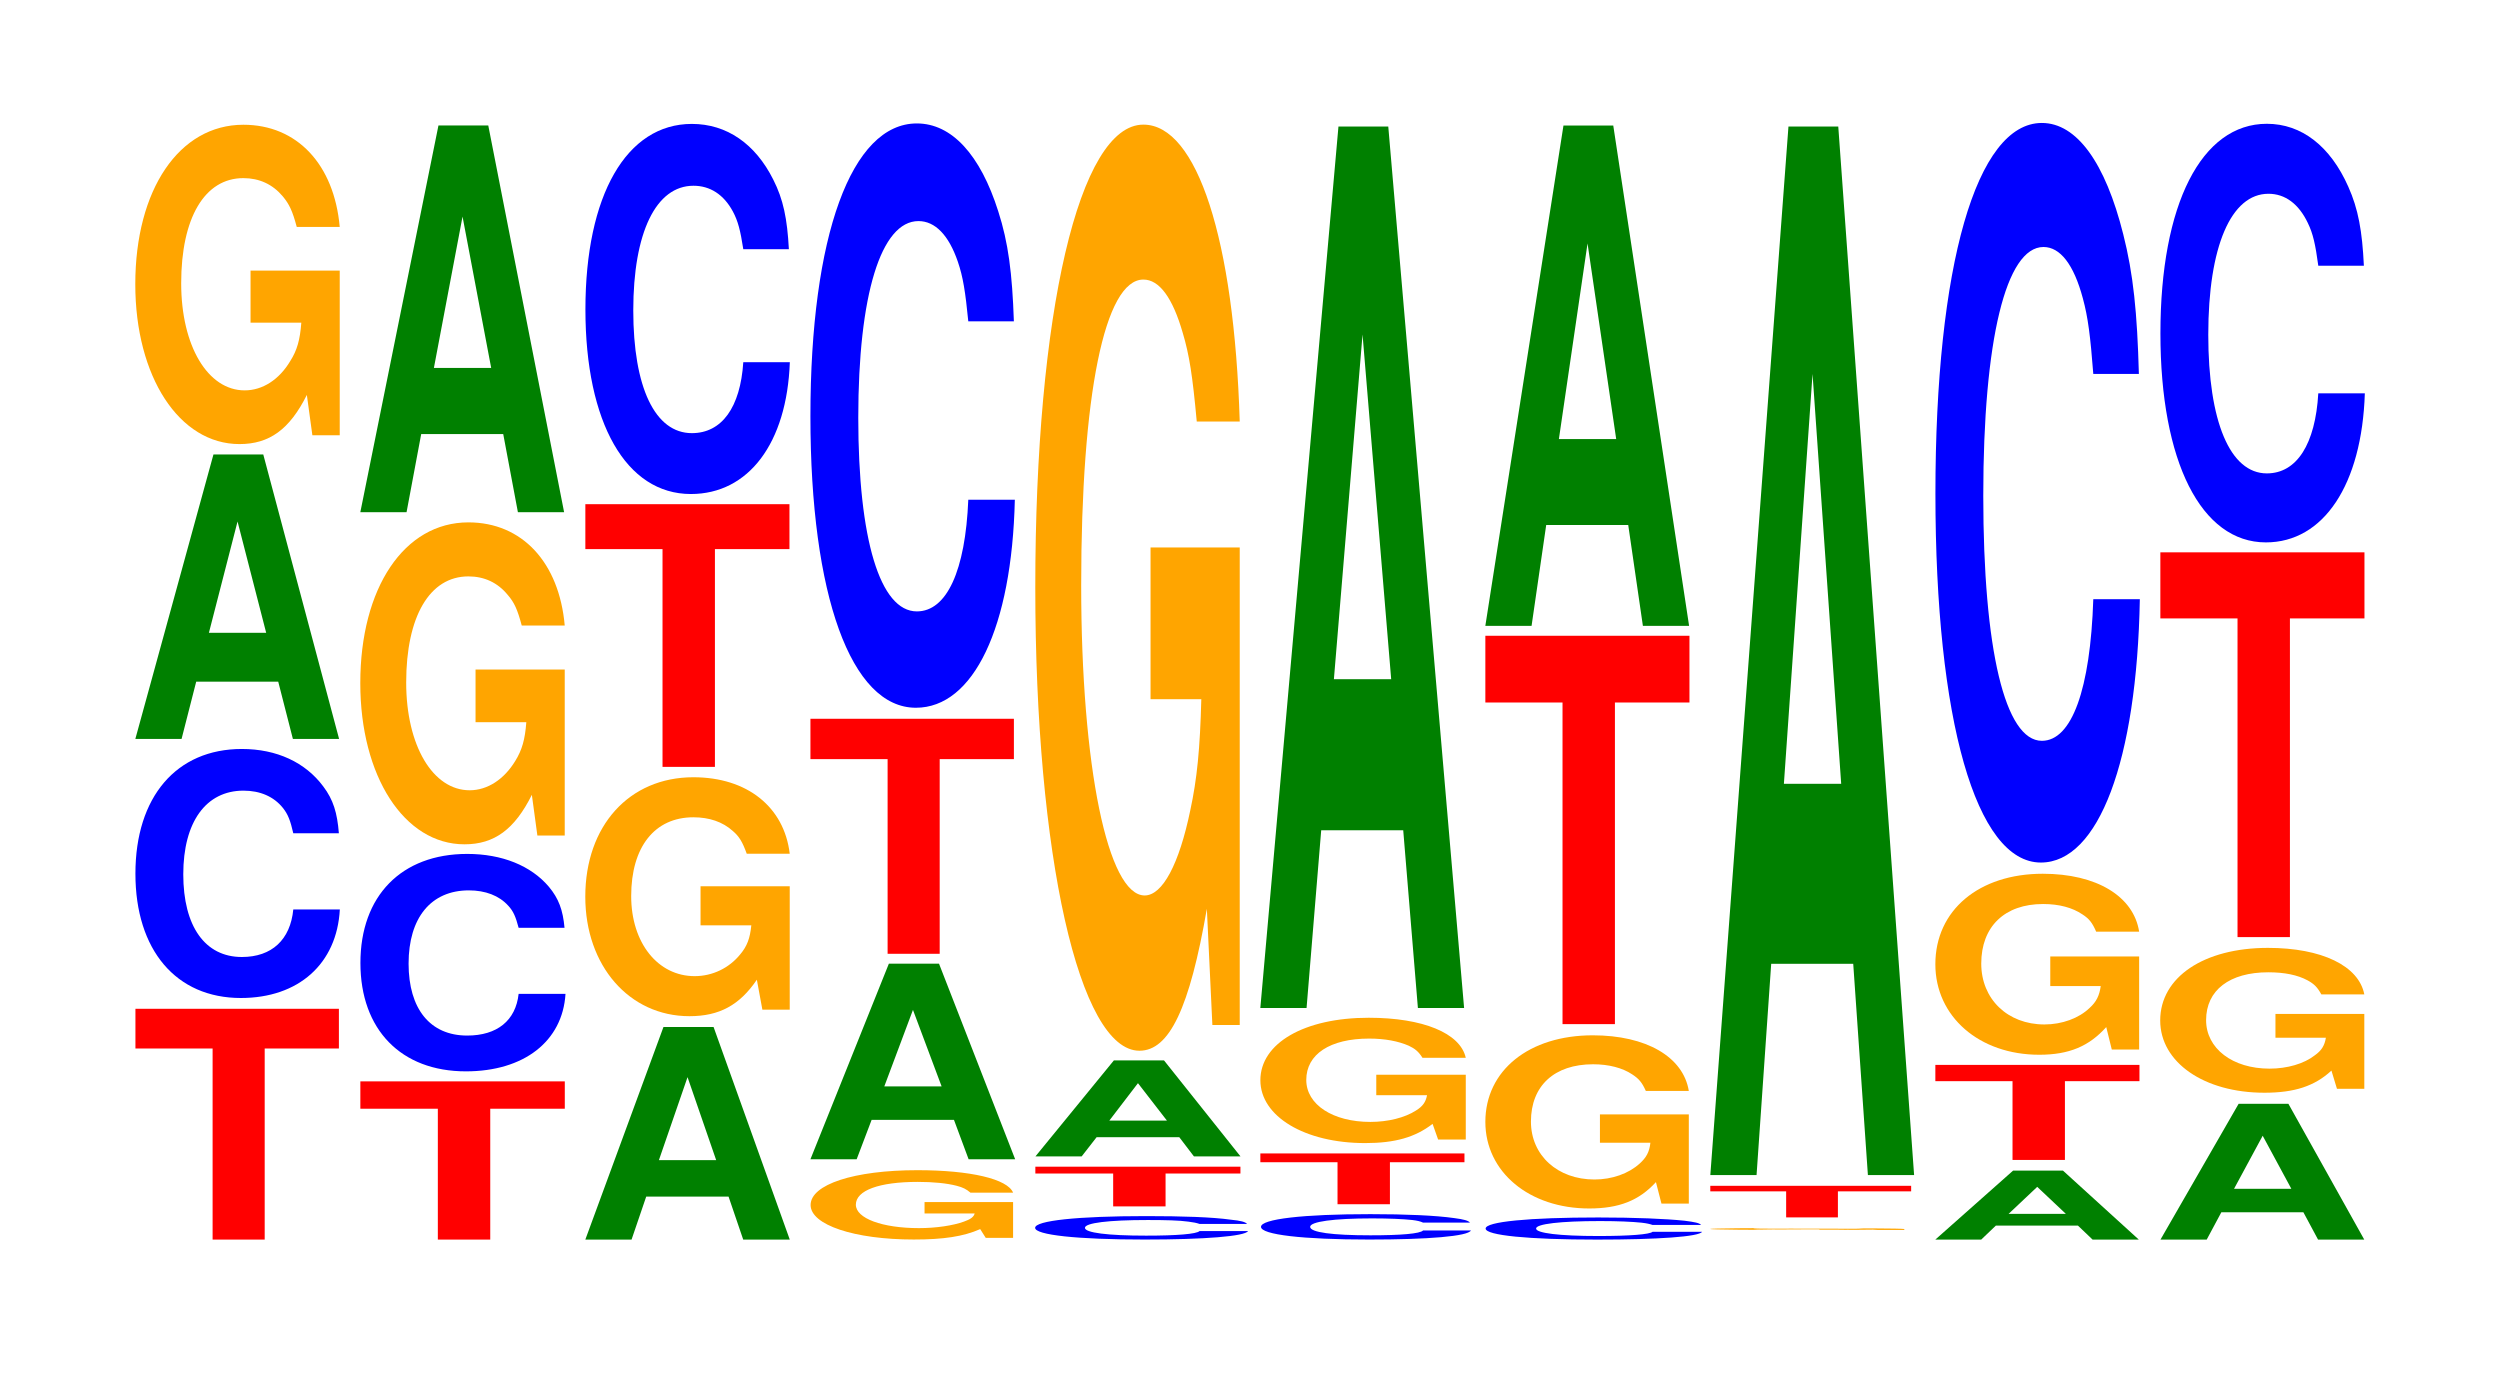 <?xml version="1.0" encoding="UTF-8"?>
<svg xmlns="http://www.w3.org/2000/svg" xmlns:xlink="http://www.w3.org/1999/xlink" width="120pt" height="66pt" viewBox="0 0 120 66" version="1.1">
<defs>
<g>
<symbol overflow="visible" id="glyph0-0">
<path style="stroke:none;" d="M 6.438 -9.172 L 10 -9.172 L 10 -11.078 L 0.234 -11.078 L 0.234 -9.172 L 3.938 -9.172 L 3.938 0 L 6.438 0 Z M 6.438 -9.172 "/>
</symbol>
<symbol overflow="visible" id="glyph1-0">
<path style="stroke:none;" d="M 10.438 -7.547 C 10.359 -8.531 10.172 -9.156 9.688 -9.797 C 8.828 -10.953 7.453 -11.594 5.781 -11.594 C 2.641 -11.594 0.672 -9.297 0.672 -5.609 C 0.672 -1.938 2.625 0.359 5.734 0.359 C 8.5 0.359 10.344 -1.281 10.484 -3.891 L 8.25 -3.891 C 8.109 -2.438 7.219 -1.609 5.781 -1.609 C 4.016 -1.609 2.969 -3.078 2.969 -5.578 C 2.969 -8.094 4.062 -9.594 5.859 -9.594 C 6.656 -9.594 7.312 -9.312 7.75 -8.766 C 8 -8.453 8.109 -8.156 8.25 -7.547 Z M 10.438 -7.547 "/>
</symbol>
<symbol overflow="visible" id="glyph2-0">
<path style="stroke:none;" d="M 7.234 -2.75 L 7.938 0 L 10.156 0 L 6.516 -13.656 L 4.125 -13.656 L 0.375 0 L 2.594 0 L 3.297 -2.75 Z M 6.656 -5.094 L 3.906 -5.094 L 5.281 -10.438 Z M 6.656 -5.094 "/>
</symbol>
<symbol overflow="visible" id="glyph3-0">
<path style="stroke:none;" d="M 10.422 -7.859 L 6.141 -7.859 L 6.141 -5.359 L 8.578 -5.359 C 8.516 -4.531 8.375 -4.031 8.047 -3.516 C 7.516 -2.625 6.719 -2.109 5.859 -2.109 C 4.094 -2.109 2.812 -4.234 2.812 -7.25 C 2.812 -10.391 3.938 -12.297 5.797 -12.297 C 6.562 -12.297 7.203 -12 7.688 -11.422 C 8 -11.047 8.156 -10.719 8.359 -9.953 L 10.422 -9.953 C 10.156 -12.953 8.375 -14.859 5.797 -14.859 C 2.719 -14.859 0.609 -11.75 0.609 -7.203 C 0.609 -2.766 2.719 0.469 5.609 0.469 C 7.047 0.469 8.016 -0.234 8.844 -1.891 L 9.109 0.047 L 10.422 0.047 Z M 10.422 -7.859 "/>
</symbol>
<symbol overflow="visible" id="glyph4-0">
<path style="stroke:none;" d="M 6.469 -6.281 L 10.047 -6.281 L 10.047 -7.594 L 0.234 -7.594 L 0.234 -6.281 L 3.953 -6.281 L 3.953 0 L 6.469 0 Z M 6.469 -6.281 "/>
</symbol>
<symbol overflow="visible" id="glyph5-0">
<path style="stroke:none;" d="M 10.469 -6.578 C 10.391 -7.438 10.188 -7.984 9.719 -8.547 C 8.859 -9.562 7.469 -10.125 5.797 -10.125 C 2.641 -10.125 0.672 -8.109 0.672 -4.891 C 0.672 -1.688 2.625 0.312 5.734 0.312 C 8.516 0.312 10.375 -1.125 10.516 -3.406 L 8.266 -3.406 C 8.125 -2.125 7.234 -1.406 5.797 -1.406 C 4.016 -1.406 2.984 -2.688 2.984 -4.859 C 2.984 -7.062 4.062 -8.375 5.875 -8.375 C 6.672 -8.375 7.328 -8.125 7.766 -7.641 C 8.016 -7.375 8.125 -7.109 8.266 -6.578 Z M 10.469 -6.578 "/>
</symbol>
<symbol overflow="visible" id="glyph6-0">
<path style="stroke:none;" d="M 10.422 -7.922 L 6.141 -7.922 L 6.141 -5.391 L 8.578 -5.391 C 8.516 -4.562 8.375 -4.062 8.047 -3.531 C 7.516 -2.656 6.719 -2.125 5.859 -2.125 C 4.094 -2.125 2.812 -4.266 2.812 -7.297 C 2.812 -10.469 3.938 -12.391 5.797 -12.391 C 6.562 -12.391 7.203 -12.094 7.688 -11.5 C 8 -11.141 8.156 -10.797 8.359 -10.031 L 10.422 -10.031 C 10.156 -13.062 8.375 -14.984 5.797 -14.984 C 2.719 -14.984 0.609 -11.844 0.609 -7.266 C 0.609 -2.797 2.719 0.469 5.609 0.469 C 7.047 0.469 8.016 -0.25 8.844 -1.906 L 9.109 0.047 L 10.422 0.047 Z M 10.422 -7.922 "/>
</symbol>
<symbol overflow="visible" id="glyph7-0">
<path style="stroke:none;" d="M 7.234 -3.75 L 7.938 0 L 10.156 0 L 6.516 -18.562 L 4.125 -18.562 L 0.375 0 L 2.594 0 L 3.297 -3.75 Z M 6.656 -6.922 L 3.906 -6.922 L 5.281 -14.188 Z M 6.656 -6.922 "/>
</symbol>
<symbol overflow="visible" id="glyph8-0">
<path style="stroke:none;" d="M 7.25 -2.062 L 7.953 0 L 10.188 0 L 6.531 -10.203 L 4.125 -10.203 L 0.375 0 L 2.594 0 L 3.297 -2.062 Z M 6.656 -3.812 L 3.906 -3.812 L 5.281 -7.797 Z M 6.656 -3.812 "/>
</symbol>
<symbol overflow="visible" id="glyph9-0">
<path style="stroke:none;" d="M 10.422 -5.891 L 6.141 -5.891 L 6.141 -4.016 L 8.578 -4.016 C 8.516 -3.391 8.375 -3.016 8.047 -2.625 C 7.516 -1.969 6.719 -1.578 5.859 -1.578 C 4.094 -1.578 2.812 -3.172 2.812 -5.422 C 2.812 -7.781 3.938 -9.203 5.797 -9.203 C 6.562 -9.203 7.203 -8.984 7.688 -8.547 C 8 -8.281 8.156 -8.016 8.359 -7.453 L 10.422 -7.453 C 10.156 -9.703 8.375 -11.125 5.797 -11.125 C 2.719 -11.125 0.609 -8.797 0.609 -5.391 C 0.609 -2.078 2.719 0.344 5.609 0.344 C 7.047 0.344 8.016 -0.188 8.844 -1.406 L 9.109 0.031 L 10.422 0.031 Z M 10.422 -5.891 "/>
</symbol>
<symbol overflow="visible" id="glyph10-0">
<path style="stroke:none;" d="M 6.453 -10.453 L 10.031 -10.453 L 10.031 -12.609 L 0.234 -12.609 L 0.234 -10.453 L 3.938 -10.453 L 3.938 0 L 6.453 0 Z M 6.453 -10.453 "/>
</symbol>
<symbol overflow="visible" id="glyph11-0">
<path style="stroke:none;" d="M 10.438 -11.219 C 10.359 -12.688 10.172 -13.609 9.688 -14.562 C 8.828 -16.281 7.453 -17.234 5.781 -17.234 C 2.641 -17.234 0.672 -13.812 0.672 -8.328 C 0.672 -2.891 2.625 0.531 5.734 0.531 C 8.5 0.531 10.344 -1.906 10.484 -5.797 L 8.25 -5.797 C 8.109 -3.625 7.219 -2.391 5.781 -2.391 C 4.016 -2.391 2.969 -4.578 2.969 -8.281 C 2.969 -12.031 4.062 -14.266 5.859 -14.266 C 6.656 -14.266 7.312 -13.844 7.75 -13.031 C 8 -12.562 8.109 -12.125 8.25 -11.219 Z M 10.438 -11.219 "/>
</symbol>
<symbol overflow="visible" id="glyph12-0">
<path style="stroke:none;" d="M 10.328 -1.703 L 6.078 -1.703 L 6.078 -1.156 L 8.484 -1.156 C 8.438 -0.984 8.281 -0.875 7.969 -0.766 C 7.453 -0.578 6.641 -0.453 5.812 -0.453 C 4.047 -0.453 2.781 -0.922 2.781 -1.578 C 2.781 -2.266 3.906 -2.672 5.75 -2.672 C 6.5 -2.672 7.141 -2.609 7.625 -2.484 C 7.922 -2.406 8.078 -2.328 8.281 -2.156 L 10.328 -2.156 C 10.062 -2.812 8.281 -3.234 5.734 -3.234 C 2.688 -3.234 0.609 -2.547 0.609 -1.562 C 0.609 -0.609 2.703 0.094 5.562 0.094 C 6.984 0.094 7.938 -0.047 8.75 -0.406 L 9.016 0.016 L 10.328 0.016 Z M 10.328 -1.703 "/>
</symbol>
<symbol overflow="visible" id="glyph13-0">
<path style="stroke:none;" d="M 7.266 -1.891 L 7.969 0 L 10.203 0 L 6.547 -9.391 L 4.141 -9.391 L 0.375 0 L 2.594 0 L 3.312 -1.891 Z M 6.672 -3.5 L 3.922 -3.5 L 5.297 -7.172 Z M 6.672 -3.5 "/>
</symbol>
<symbol overflow="visible" id="glyph14-0">
<path style="stroke:none;" d="M 6.438 -9.344 L 10 -9.344 L 10 -11.281 L 0.234 -11.281 L 0.234 -9.344 L 3.938 -9.344 L 3.938 0 L 6.438 0 Z M 6.438 -9.344 "/>
</symbol>
<symbol overflow="visible" id="glyph15-0">
<path style="stroke:none;" d="M 10.438 -17.703 C 10.359 -20.016 10.172 -21.484 9.688 -22.984 C 8.828 -25.703 7.453 -27.203 5.781 -27.203 C 2.641 -27.203 0.672 -21.812 0.672 -13.141 C 0.672 -4.547 2.625 0.844 5.734 0.844 C 8.5 0.844 10.344 -3.016 10.484 -9.141 L 8.25 -9.141 C 8.109 -5.734 7.219 -3.781 5.781 -3.781 C 4.016 -3.781 2.969 -7.234 2.969 -13.078 C 2.969 -18.984 4.062 -22.516 5.859 -22.516 C 6.656 -22.516 7.312 -21.844 7.75 -20.562 C 8 -19.828 8.109 -19.125 8.25 -17.703 Z M 10.438 -17.703 "/>
</symbol>
<symbol overflow="visible" id="glyph16-0">
<path style="stroke:none;" d="M 10.875 -0.719 C 10.797 -0.812 10.578 -0.875 10.094 -0.922 C 9.203 -1.047 7.766 -1.094 6.031 -1.094 C 2.734 -1.094 0.703 -0.875 0.703 -0.531 C 0.703 -0.188 2.719 0.031 5.953 0.031 C 8.844 0.031 10.781 -0.125 10.922 -0.375 L 8.594 -0.375 C 8.453 -0.234 7.5 -0.156 6.031 -0.156 C 4.172 -0.156 3.094 -0.297 3.094 -0.531 C 3.094 -0.766 4.219 -0.906 6.109 -0.906 C 6.938 -0.906 7.625 -0.891 8.062 -0.828 C 8.312 -0.797 8.453 -0.766 8.594 -0.719 Z M 10.875 -0.719 "/>
</symbol>
<symbol overflow="visible" id="glyph17-0">
<path style="stroke:none;" d="M 6.484 -1.578 L 10.078 -1.578 L 10.078 -1.906 L 0.234 -1.906 L 0.234 -1.578 L 3.969 -1.578 L 3.969 0 L 6.484 0 Z M 6.484 -1.578 "/>
</symbol>
<symbol overflow="visible" id="glyph18-0">
<path style="stroke:none;" d="M 7.281 -0.922 L 7.984 0 L 10.219 0 L 6.547 -4.609 L 4.141 -4.609 L 0.375 0 L 2.594 0 L 3.312 -0.922 Z M 6.688 -1.719 L 3.922 -1.719 L 5.297 -3.516 Z M 6.688 -1.719 "/>
</symbol>
<symbol overflow="visible" id="glyph19-0">
<path style="stroke:none;" d="M 10.422 -22.812 L 6.141 -22.812 L 6.141 -15.531 L 8.578 -15.531 C 8.516 -13.156 8.375 -11.703 8.047 -10.188 C 7.516 -7.625 6.719 -6.109 5.859 -6.109 C 4.094 -6.109 2.812 -12.281 2.812 -21 C 2.812 -30.141 3.938 -35.672 5.797 -35.672 C 6.562 -35.672 7.203 -34.797 7.688 -33.109 C 8 -32.062 8.156 -31.078 8.359 -28.859 L 10.422 -28.859 C 10.156 -37.594 8.375 -43.109 5.797 -43.109 C 2.719 -43.109 0.609 -34.094 0.609 -20.891 C 0.609 -8.031 2.719 1.344 5.609 1.344 C 7.047 1.344 8.016 -0.703 8.844 -5.469 L 9.109 0.109 L 10.422 0.109 Z M 10.422 -22.812 "/>
</symbol>
<symbol overflow="visible" id="glyph20-0">
<path style="stroke:none;" d="M 10.719 -0.781 C 10.641 -0.875 10.438 -0.938 9.953 -1 C 9.062 -1.125 7.656 -1.188 5.938 -1.188 C 2.703 -1.188 0.688 -0.953 0.688 -0.578 C 0.688 -0.203 2.688 0.031 5.875 0.031 C 8.719 0.031 10.625 -0.125 10.766 -0.406 L 8.469 -0.406 C 8.328 -0.25 7.406 -0.172 5.938 -0.172 C 4.125 -0.172 3.047 -0.312 3.047 -0.578 C 3.047 -0.828 4.172 -0.984 6.016 -0.984 C 6.844 -0.984 7.516 -0.953 7.953 -0.906 C 8.203 -0.875 8.328 -0.844 8.469 -0.781 Z M 10.719 -0.781 "/>
</symbol>
<symbol overflow="visible" id="glyph21-0">
<path style="stroke:none;" d="M 6.453 -2.016 L 10.031 -2.016 L 10.031 -2.438 L 0.234 -2.438 L 0.234 -2.016 L 3.938 -2.016 L 3.938 0 L 6.453 0 Z M 6.453 -2.016 "/>
</symbol>
<symbol overflow="visible" id="glyph22-0">
<path style="stroke:none;" d="M 10.484 -3.094 L 6.188 -3.094 L 6.188 -2.109 L 8.625 -2.109 C 8.562 -1.781 8.422 -1.578 8.094 -1.375 C 7.562 -1.031 6.75 -0.828 5.906 -0.828 C 4.109 -0.828 2.828 -1.656 2.828 -2.844 C 2.828 -4.078 3.969 -4.828 5.844 -4.828 C 6.609 -4.828 7.25 -4.703 7.75 -4.484 C 8.047 -4.344 8.219 -4.203 8.406 -3.906 L 10.484 -3.906 C 10.219 -5.094 8.422 -5.828 5.828 -5.828 C 2.734 -5.828 0.625 -4.609 0.625 -2.828 C 0.625 -1.094 2.75 0.188 5.656 0.188 C 7.094 0.188 8.062 -0.094 8.891 -0.734 L 9.156 0.016 L 10.484 0.016 Z M 10.484 -3.094 "/>
</symbol>
<symbol overflow="visible" id="glyph23-0">
<path style="stroke:none;" d="M 7.234 -8.531 L 7.938 0 L 10.156 0 L 6.516 -42.312 L 4.125 -42.312 L 0.375 0 L 2.594 0 L 3.297 -8.531 Z M 6.656 -15.781 L 3.906 -15.781 L 5.281 -32.328 Z M 6.656 -15.781 "/>
</symbol>
<symbol overflow="visible" id="glyph24-0">
<path style="stroke:none;" d="M 11.062 -0.672 C 10.984 -0.766 10.766 -0.812 10.266 -0.875 C 9.359 -0.969 7.906 -1.031 6.125 -1.031 C 2.797 -1.031 0.719 -0.828 0.719 -0.5 C 0.719 -0.172 2.766 0.031 6.062 0.031 C 9 0.031 10.969 -0.109 11.109 -0.344 L 8.734 -0.344 C 8.594 -0.219 7.641 -0.141 6.125 -0.141 C 4.25 -0.141 3.141 -0.281 3.141 -0.5 C 3.141 -0.719 4.297 -0.859 6.219 -0.859 C 7.062 -0.859 7.75 -0.828 8.203 -0.781 C 8.469 -0.75 8.594 -0.719 8.734 -0.672 Z M 11.062 -0.672 "/>
</symbol>
<symbol overflow="visible" id="glyph25-0">
<path style="stroke:none;" d="M 10.375 -4.266 L 6.109 -4.266 L 6.109 -2.906 L 8.531 -2.906 C 8.484 -2.453 8.328 -2.188 8.016 -1.906 C 7.484 -1.422 6.688 -1.141 5.844 -1.141 C 4.078 -1.141 2.797 -2.297 2.797 -3.922 C 2.797 -5.641 3.922 -6.672 5.781 -6.672 C 6.531 -6.672 7.188 -6.5 7.656 -6.188 C 7.969 -5.984 8.125 -5.812 8.312 -5.391 L 10.375 -5.391 C 10.109 -7.031 8.328 -8.062 5.766 -8.062 C 2.703 -8.062 0.609 -6.375 0.609 -3.906 C 0.609 -1.5 2.719 0.25 5.594 0.25 C 7.016 0.25 7.984 -0.125 8.797 -1.016 L 9.062 0.016 L 10.375 0.016 Z M 10.375 -4.266 "/>
</symbol>
<symbol overflow="visible" id="glyph26-0">
<path style="stroke:none;" d="M 6.453 -15.438 L 10.031 -15.438 L 10.031 -18.641 L 0.234 -18.641 L 0.234 -15.438 L 3.938 -15.438 L 3.938 0 L 6.453 0 Z M 6.453 -15.438 "/>
</symbol>
<symbol overflow="visible" id="glyph27-0">
<path style="stroke:none;" d="M 7.234 -4.844 L 7.938 0 L 10.156 0 L 6.516 -24.016 L 4.125 -24.016 L 0.375 0 L 2.594 0 L 3.297 -4.844 Z M 6.656 -8.969 L 3.906 -8.969 L 5.281 -18.359 Z M 6.656 -8.969 "/>
</symbol>
<symbol overflow="visible" id="glyph28-0">
<path style="stroke:none;" d="M 9.922 -0.047 L 5.844 -0.047 L 5.844 -0.031 L 8.156 -0.031 C 8.109 -0.031 7.969 -0.031 7.656 -0.031 C 7.156 -0.016 6.391 -0.016 5.578 -0.016 C 3.891 -0.016 2.672 -0.031 2.672 -0.047 C 2.672 -0.078 3.75 -0.078 5.531 -0.078 C 6.25 -0.078 6.859 -0.078 7.328 -0.078 C 7.625 -0.078 7.766 -0.078 7.953 -0.062 L 9.922 -0.062 C 9.672 -0.094 7.969 -0.094 5.516 -0.094 C 2.578 -0.094 0.594 -0.078 0.594 -0.047 C 0.594 -0.016 2.594 0 5.344 0 C 6.719 0 7.625 0 8.406 -0.016 L 8.672 0 L 9.922 0 Z M 9.922 -0.047 "/>
</symbol>
<symbol overflow="visible" id="glyph29-0">
<path style="stroke:none;" d="M 6.359 -1.25 L 9.875 -1.25 L 9.875 -1.516 L 0.234 -1.516 L 0.234 -1.25 L 3.875 -1.25 L 3.875 0 L 6.359 0 Z M 6.359 -1.25 "/>
</symbol>
<symbol overflow="visible" id="glyph30-0">
<path style="stroke:none;" d="M 7.234 -10.141 L 7.938 0 L 10.156 0 L 6.516 -50.328 L 4.125 -50.328 L 0.375 0 L 2.594 0 L 3.297 -10.141 Z M 6.656 -18.781 L 3.906 -18.781 L 5.281 -38.453 Z M 6.656 -18.781 "/>
</symbol>
<symbol overflow="visible" id="glyph31-0">
<path style="stroke:none;" d="M 7.219 -0.672 L 7.922 0 L 10.141 0 L 6.5 -3.312 L 4.109 -3.312 L 0.375 0 L 2.578 0 L 3.281 -0.672 Z M 6.641 -1.234 L 3.891 -1.234 L 5.266 -2.531 Z M 6.641 -1.234 "/>
</symbol>
<symbol overflow="visible" id="glyph32-0">
<path style="stroke:none;" d="M 6.453 -3.781 L 10.031 -3.781 L 10.031 -4.562 L 0.234 -4.562 L 0.234 -3.781 L 3.938 -3.781 L 3.938 0 L 6.453 0 Z M 6.453 -3.781 "/>
</symbol>
<symbol overflow="visible" id="glyph33-0">
<path style="stroke:none;" d="M 10.391 -4.453 L 6.125 -4.453 L 6.125 -3.031 L 8.547 -3.031 C 8.484 -2.578 8.344 -2.281 8.016 -1.984 C 7.5 -1.484 6.688 -1.188 5.844 -1.188 C 4.078 -1.188 2.812 -2.406 2.812 -4.109 C 2.812 -5.891 3.938 -6.969 5.781 -6.969 C 6.547 -6.969 7.188 -6.797 7.672 -6.469 C 7.984 -6.266 8.141 -6.078 8.328 -5.641 L 10.391 -5.641 C 10.125 -7.344 8.344 -8.422 5.766 -8.422 C 2.703 -8.422 0.609 -6.672 0.609 -4.078 C 0.609 -1.562 2.719 0.266 5.594 0.266 C 7.031 0.266 7.984 -0.141 8.812 -1.062 L 9.078 0.016 L 10.391 0.016 Z M 10.391 -4.453 "/>
</symbol>
<symbol overflow="visible" id="glyph34-0">
<path style="stroke:none;" d="M 10.438 -22.391 C 10.359 -25.328 10.172 -27.188 9.688 -29.094 C 8.828 -32.531 7.453 -34.438 5.781 -34.438 C 2.641 -34.438 0.672 -27.609 0.672 -16.641 C 0.672 -5.766 2.625 1.062 5.734 1.062 C 8.5 1.062 10.344 -3.812 10.484 -11.578 L 8.25 -11.578 C 8.109 -7.25 7.219 -4.781 5.781 -4.781 C 4.016 -4.781 2.969 -9.156 2.969 -16.547 C 2.969 -24.031 4.062 -28.484 5.859 -28.484 C 6.656 -28.484 7.312 -27.656 7.75 -26.016 C 8 -25.094 8.109 -24.203 8.25 -22.391 Z M 10.438 -22.391 "/>
</symbol>
<symbol overflow="visible" id="glyph35-0">
<path style="stroke:none;" d="M 7.234 -1.312 L 7.938 0 L 10.156 0 L 6.516 -6.516 L 4.125 -6.516 L 0.375 0 L 2.594 0 L 3.297 -1.312 Z M 6.656 -2.438 L 3.906 -2.438 L 5.281 -4.984 Z M 6.656 -2.438 "/>
</symbol>
<symbol overflow="visible" id="glyph36-0">
<path style="stroke:none;" d="M 10.406 -3.578 L 6.141 -3.578 L 6.141 -2.438 L 8.562 -2.438 C 8.5 -2.062 8.359 -1.828 8.031 -1.594 C 7.516 -1.188 6.703 -0.953 5.859 -0.953 C 4.078 -0.953 2.812 -1.922 2.812 -3.281 C 2.812 -4.719 3.938 -5.578 5.797 -5.578 C 6.562 -5.578 7.203 -5.453 7.688 -5.188 C 8 -5.016 8.156 -4.859 8.344 -4.516 L 10.406 -4.516 C 10.141 -5.891 8.359 -6.75 5.781 -6.75 C 2.703 -6.75 0.609 -5.344 0.609 -3.266 C 0.609 -1.25 2.719 0.203 5.609 0.203 C 7.047 0.203 8.016 -0.109 8.828 -0.859 L 9.094 0.016 L 10.406 0.016 Z M 10.406 -3.578 "/>
</symbol>
<symbol overflow="visible" id="glyph37-0">
<path style="stroke:none;" d="M 6.453 -15.297 L 10.031 -15.297 L 10.031 -18.469 L 0.234 -18.469 L 0.234 -15.297 L 3.938 -15.297 L 3.938 0 L 6.453 0 Z M 6.453 -15.297 "/>
</symbol>
<symbol overflow="visible" id="glyph38-0">
<path style="stroke:none;" d="M 10.438 -12.672 C 10.359 -14.328 10.172 -15.391 9.688 -16.469 C 8.828 -18.406 7.453 -19.484 5.781 -19.484 C 2.641 -19.484 0.672 -15.625 0.672 -9.422 C 0.672 -3.266 2.625 0.609 5.734 0.609 C 8.5 0.609 10.344 -2.156 10.484 -6.547 L 8.25 -6.547 C 8.109 -4.109 7.219 -2.703 5.781 -2.703 C 4.016 -2.703 2.969 -5.188 2.969 -9.359 C 2.969 -13.594 4.062 -16.125 5.859 -16.125 C 6.656 -16.125 7.312 -15.641 7.75 -14.719 C 8 -14.203 8.109 -13.703 8.25 -12.672 Z M 10.438 -12.672 "/>
</symbol>
</g>
</defs>
<g id="surface1">
<g style="fill:rgb(100%,0%,0%);fill-opacity:1;">
  <use xlink:href="#glyph0-0" x="6.267" y="59.5"/>
</g>
<g style="fill:rgb(0%,0%,100%);fill-opacity:1;">
  <use xlink:href="#glyph1-0" x="5.828" y="47.545"/>
</g>
<g style="fill:rgb(0%,50.194%,0%);fill-opacity:1;">
  <use xlink:href="#glyph2-0" x="6.121" y="35.47"/>
</g>
<g style="fill:rgb(100%,64.647%,0%);fill-opacity:1;">
  <use xlink:href="#glyph3-0" x="5.885" y="20.847"/>
</g>
<g style="fill:rgb(100%,0%,0%);fill-opacity:1;">
  <use xlink:href="#glyph4-0" x="17.063" y="59.5"/>
</g>
<g style="fill:rgb(0%,0%,100%);fill-opacity:1;">
  <use xlink:href="#glyph5-0" x="16.628" y="51.113"/>
</g>
<g style="fill:rgb(100%,64.647%,0%);fill-opacity:1;">
  <use xlink:href="#glyph6-0" x="16.685" y="40.058"/>
</g>
<g style="fill:rgb(0%,50.194%,0%);fill-opacity:1;">
  <use xlink:href="#glyph7-0" x="16.921" y="24.584"/>
</g>
<g style="fill:rgb(0%,50.194%,0%);fill-opacity:1;">
  <use xlink:href="#glyph8-0" x="27.721" y="59.5"/>
</g>
<g style="fill:rgb(100%,64.647%,0%);fill-opacity:1;">
  <use xlink:href="#glyph9-0" x="27.485" y="48.433"/>
</g>
<g style="fill:rgb(100%,0%,0%);fill-opacity:1;">
  <use xlink:href="#glyph10-0" x="27.863" y="36.81"/>
</g>
<g style="fill:rgb(0%,0%,100%);fill-opacity:1;">
  <use xlink:href="#glyph11-0" x="27.428" y="23.182"/>
</g>
<g style="fill:rgb(100%,64.647%,0%);fill-opacity:1;">
  <use xlink:href="#glyph12-0" x="38.3" y="59.403"/>
</g>
<g style="fill:rgb(0%,50.194%,0%);fill-opacity:1;">
  <use xlink:href="#glyph13-0" x="38.525" y="55.646"/>
</g>
<g style="fill:rgb(100%,0%,0%);fill-opacity:1;">
  <use xlink:href="#glyph14-0" x="38.667" y="45.782"/>
</g>
<g style="fill:rgb(0%,0%,100%);fill-opacity:1;">
  <use xlink:href="#glyph15-0" x="38.228" y="33.128"/>
</g>
<g style="fill:rgb(0%,0%,100%);fill-opacity:1;">
  <use xlink:href="#glyph16-0" x="48.983" y="59.467"/>
</g>
<g style="fill:rgb(100%,0%,0%);fill-opacity:1;">
  <use xlink:href="#glyph17-0" x="49.463" y="57.907"/>
</g>
<g style="fill:rgb(0%,50.194%,0%);fill-opacity:1;">
  <use xlink:href="#glyph18-0" x="49.325" y="55.508"/>
</g>
<g style="fill:rgb(100%,64.647%,0%);fill-opacity:1;">
  <use xlink:href="#glyph19-0" x="49.085" y="49.091"/>
</g>
<g style="fill:rgb(0%,0%,100%);fill-opacity:1;">
  <use xlink:href="#glyph20-0" x="59.84" y="59.467"/>
</g>
<g style="fill:rgb(100%,0%,0%);fill-opacity:1;">
  <use xlink:href="#glyph21-0" x="60.263" y="57.803"/>
</g>
<g style="fill:rgb(100%,64.647%,0%);fill-opacity:1;">
  <use xlink:href="#glyph22-0" x="59.873" y="54.68"/>
</g>
<g style="fill:rgb(0%,50.194%,0%);fill-opacity:1;">
  <use xlink:href="#glyph23-0" x="60.121" y="48.384"/>
</g>
<g style="fill:rgb(0%,0%,100%);fill-opacity:1;">
  <use xlink:href="#glyph24-0" x="70.591" y="59.47"/>
</g>
<g style="fill:rgb(100%,64.647%,0%);fill-opacity:1;">
  <use xlink:href="#glyph25-0" x="70.688" y="57.757"/>
</g>
<g style="fill:rgb(100%,0%,0%);fill-opacity:1;">
  <use xlink:href="#glyph26-0" x="71.063" y="49.158"/>
</g>
<g style="fill:rgb(0%,50.194%,0%);fill-opacity:1;">
  <use xlink:href="#glyph27-0" x="70.921" y="30.043"/>
</g>
<g style="fill:rgb(100%,64.647%,0%);fill-opacity:1;">
  <use xlink:href="#glyph28-0" x="81.485" y="59.038"/>
</g>
<g style="fill:rgb(100%,0%,0%);fill-opacity:1;">
  <use xlink:href="#glyph29-0" x="81.86" y="58.435"/>
</g>
<g style="fill:rgb(0%,50.194%,0%);fill-opacity:1;">
  <use xlink:href="#glyph30-0" x="81.721" y="56.402"/>
</g>
<g style="fill:rgb(0%,50.194%,0%);fill-opacity:1;">
  <use xlink:href="#glyph31-0" x="92.521" y="59.5"/>
</g>
<g style="fill:rgb(100%,0%,0%);fill-opacity:1;">
  <use xlink:href="#glyph32-0" x="92.663" y="55.677"/>
</g>
<g style="fill:rgb(100%,64.647%,0%);fill-opacity:1;">
  <use xlink:href="#glyph33-0" x="92.288" y="50.362"/>
</g>
<g style="fill:rgb(0%,0%,100%);fill-opacity:1;">
  <use xlink:href="#glyph34-0" x="92.228" y="40.34"/>
</g>
<g style="fill:rgb(0%,50.194%,0%);fill-opacity:1;">
  <use xlink:href="#glyph35-0" x="103.328" y="59.5"/>
</g>
<g style="fill:rgb(100%,64.647%,0%);fill-opacity:1;">
  <use xlink:href="#glyph36-0" x="103.081" y="52.248"/>
</g>
<g style="fill:rgb(100%,0%,0%);fill-opacity:1;">
  <use xlink:href="#glyph37-0" x="103.463" y="44.981"/>
</g>
<g style="fill:rgb(0%,0%,100%);fill-opacity:1;">
  <use xlink:href="#glyph38-0" x="103.028" y="25.426"/>
</g>
</g>
</svg>
